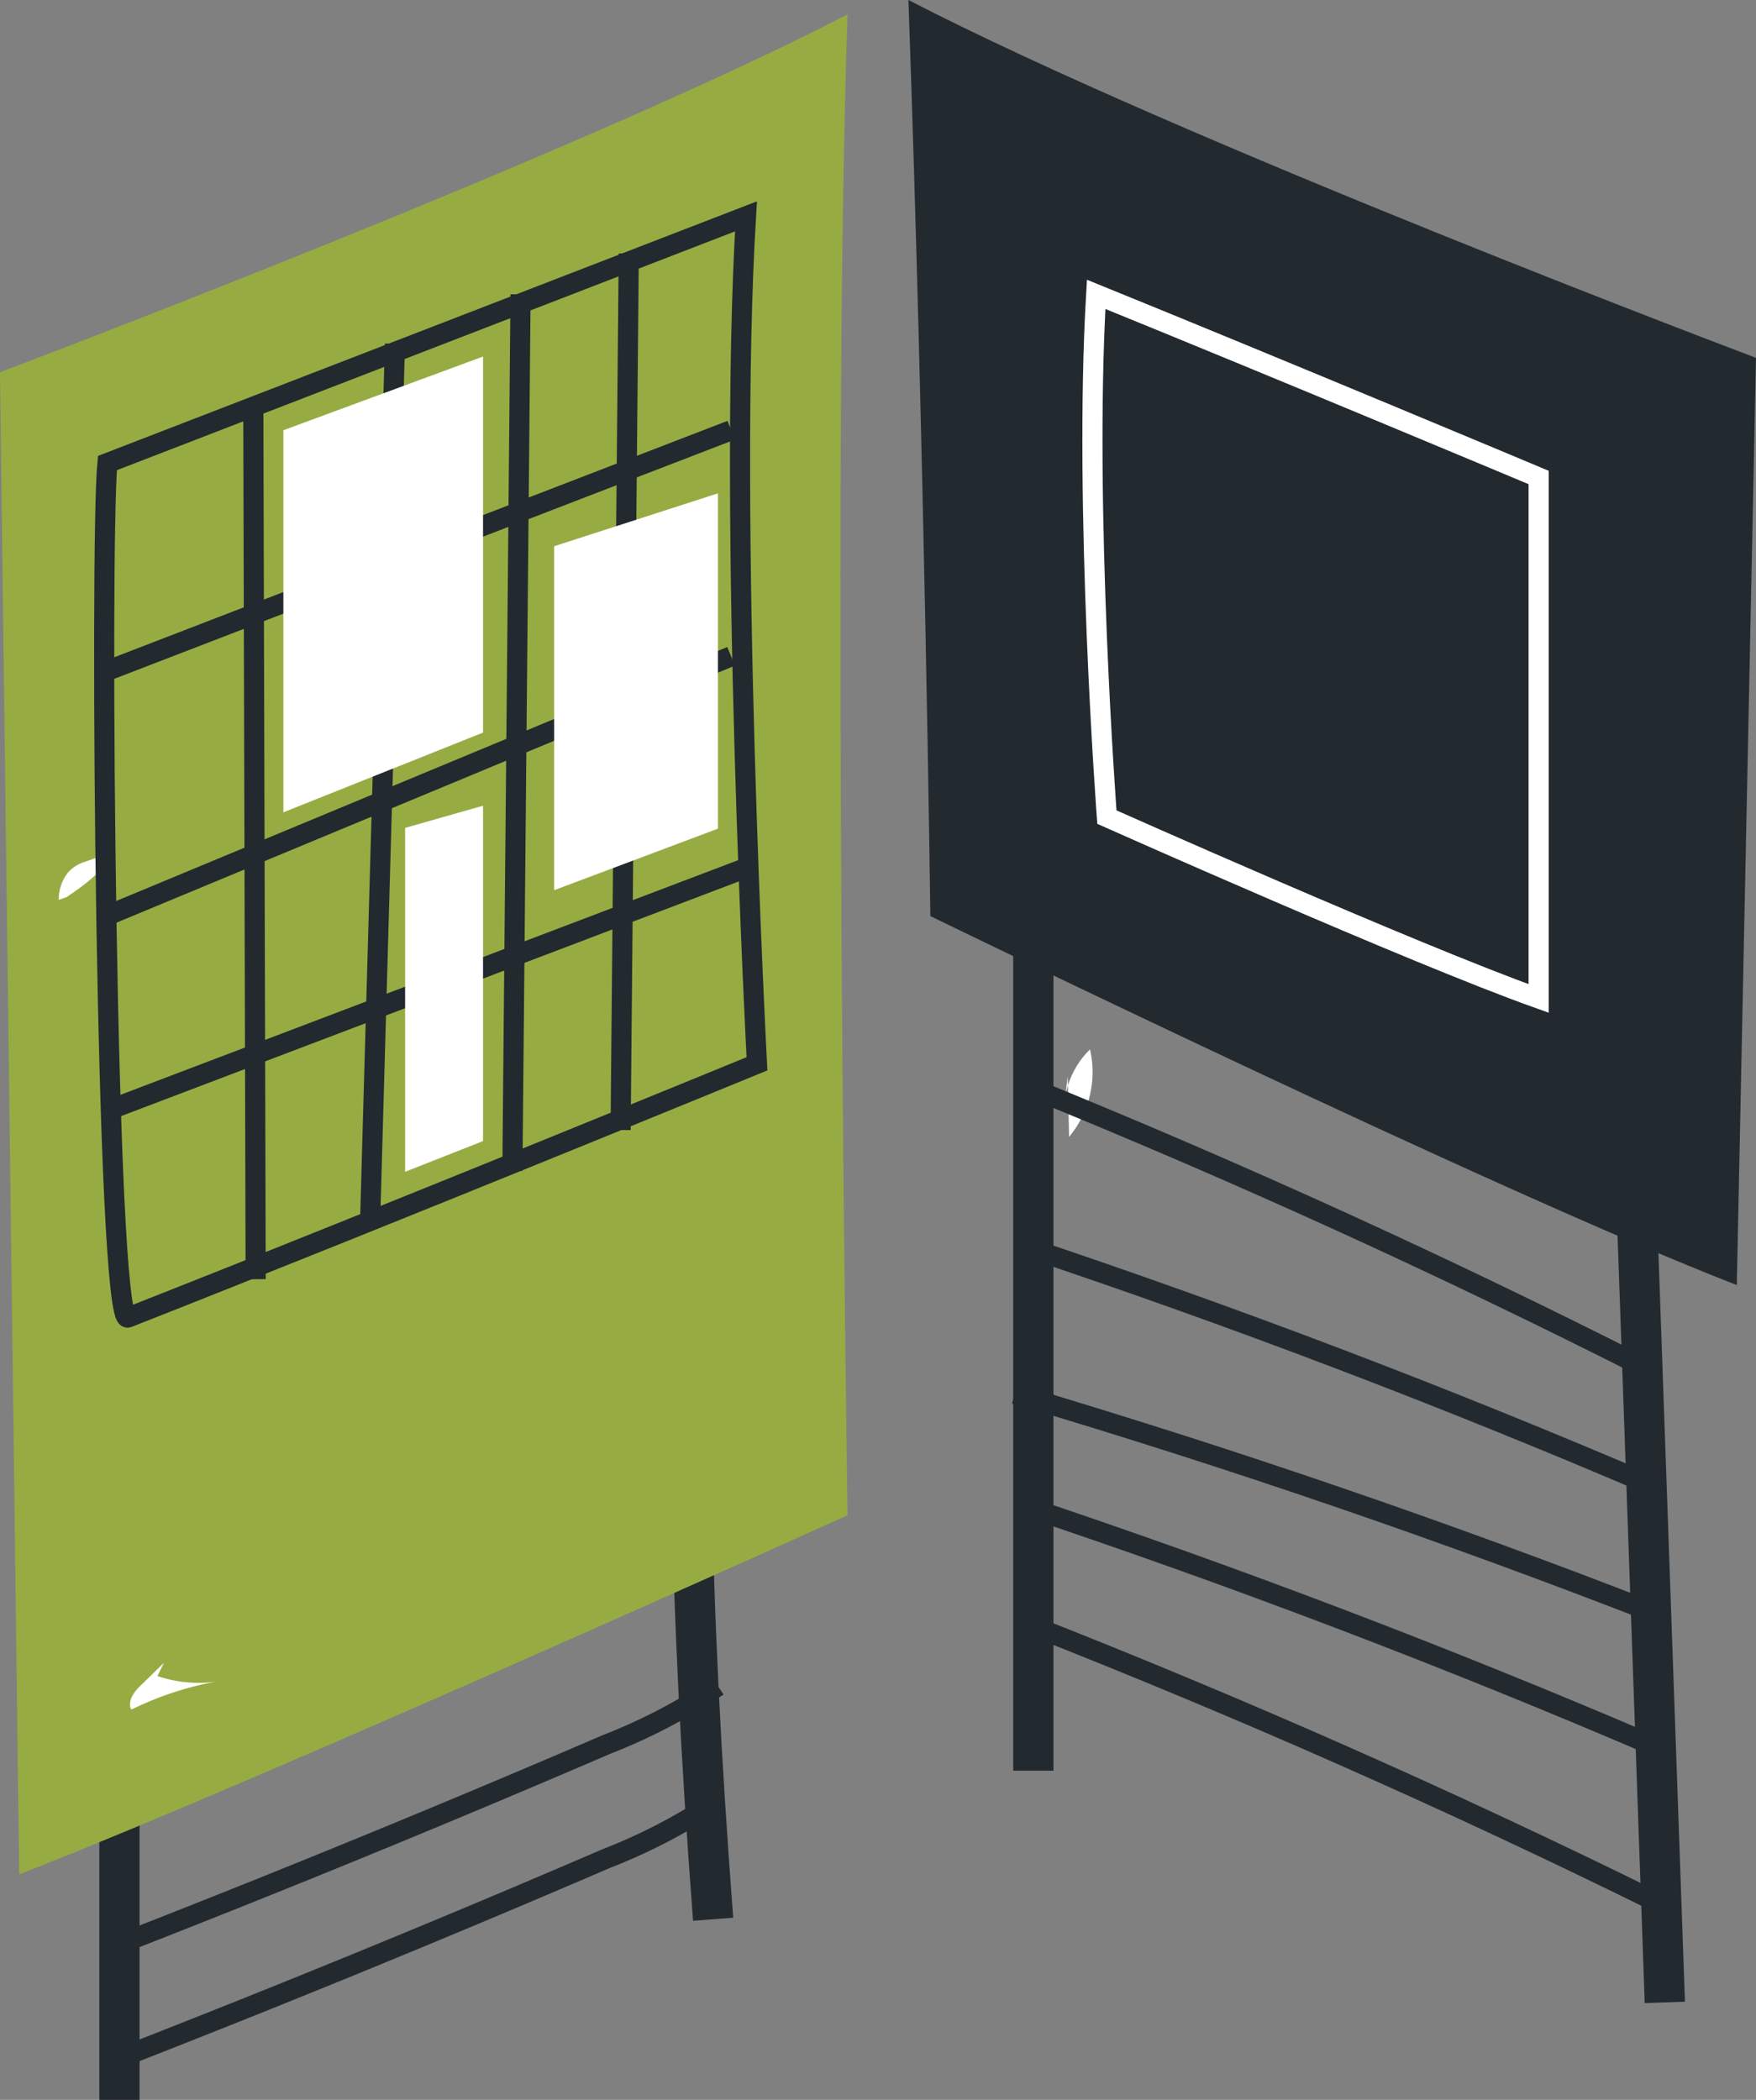 <?xml version="1.0" encoding="UTF-8"?> <svg xmlns="http://www.w3.org/2000/svg" viewBox="0 0 87.255 104.349"><rect x="0" y="0" width="87.255" height="104.349" fill="#808080" stroke="none"/> <defs> <style>.cls-1,.cls-5,.cls-6{fill:none;stroke-miterlimit:10;}.cls-1,.cls-6{stroke:#22292f;}.cls-1{stroke-width:2px;}.cls-2{fill:#96ac43;}.cls-3{fill:#22292f;}.cls-4{fill:#fff;}.cls-5{stroke:#fff;}</style> </defs> <g id="Слой_2" data-name="Слой 2"> <g id="Слой_1-2" data-name="Слой 1"> <line class="cls-1" x1="5.935" y1="25.079" x2="5.935" y2="104.349"></line> <line class="cls-1" x1="51.346" y1="12.584" x2="51.346" y2="87.992"></line> <line class="cls-1" x1="79.982" y1="22.03" x2="82.725" y2="99.506"></line> <path class="cls-1" d="M38.645,17.175c-3.615,32.765-5.704,45.401-3.21,78.2"></path> <path class="cls-2" d="M.954,93.143c12.021-4.67,41.161-17.843,41.161-17.843s-.801-51.956,0-74.584C28.504,7.76,0,18.498,0,18.498Z"></path> <path class="cls-3" d="M86.301,63.86c-12.021-4.67-40.072-18.336-40.072-18.336S45.941,22.628,45.139,0c13.612,7.044,42.115,17.782,42.115,17.782Z"></path> <path class="cls-4" d="M53.055,53.486l.067,3.009a5.019,5.019,0,0,0,1.04-4.345,4.273,4.273,0,0,0-1.26,2.566"></path> <path class="cls-5" d="M76.454,49.617c-6.185-2.201-21.453-9.012-21.453-9.012s-1.159-15.346-.533-25.978c9.291,3.775,21.986,9.101,21.986,9.101Z"></path> <path class="cls-6" d="M6.563,102.032q11.868-4.64,23.575-9.678A28.064,28.064,0,0,0,35.675,89.456"></path> <path class="cls-6" d="M6.563,96.367q11.868-4.64,23.575-9.678a28.065,28.065,0,0,0,5.536-2.898"></path> <path class="cls-6" d="M51.186,80.748q15.706,6.175,30.863,13.64"></path> <path class="cls-6" d="M50.621,74.747q16.008,5.342,31.536,12.002"></path> <path class="cls-6" d="M50.43,69.262q16.177,4.807,31.917,10.947"></path> <path class="cls-6" d="M50.621,61.848q16.008,5.342,31.536,12.002"></path> <path class="cls-6" d="M51.035,53.985q15.636,6.35,30.708,13.985"></path> <path class="cls-4" d="M8.144,82.631,7.02,83.732a2.179,2.179,0,0,0-.458.567c-.115.229-.148.529-.023.653a15.929,15.929,0,0,1,4.2-1.386,6.363,6.363,0,0,1-2.915-.276"></path> <path class="cls-4" d="M3.344,44.554a11.339,11.339,0,0,0,2.138-1.789c.096-.101.211-.322.149-.442l-1.373.492a1.859,1.859,0,0,0-.862.523,2.136,2.136,0,0,0-.476,1.379l.427-.149"></path> <path class="cls-6" d="M6.355,65.475c12.923-5.083,31.258-12.611,31.258-12.611s-1.447-27.277-.546-42.112L5.338,23.011C4.942,27.053,5.268,65.903,6.355,65.475Z"></path> <path class="cls-6" d="M5.284,45.519,36.329,32.615"></path> <path class="cls-6" d="M5.282,33.35,36.331,21.38"></path> <path class="cls-6" d="M5.282,55.208,37.244,43.064"></path> <path class="cls-6" d="M19.625,17.085l-1.241,43.857"></path> <path class="cls-6" d="M12.587,20.214l.117,43.353"></path> <path class="cls-6" d="M25.866,14.628l-.405,43.555"></path> <path class="cls-6" d="M31.243,12.599l-.405,43.555"></path> <polygon class="cls-4" points="14.081 21.38 24.002 17.718 24.002 36.405 14.081 40.367 14.081 21.38"></polygon> <polygon class="cls-4" points="27.534 27.145 35.675 24.515 35.675 41.179 27.534 44.237 27.534 27.145"></polygon> <polygon class="cls-4" points="20.13 41.141 24.002 40.04 24.002 56.704 20.13 58.232 20.13 41.141"></polygon> </g> </g> </svg> 